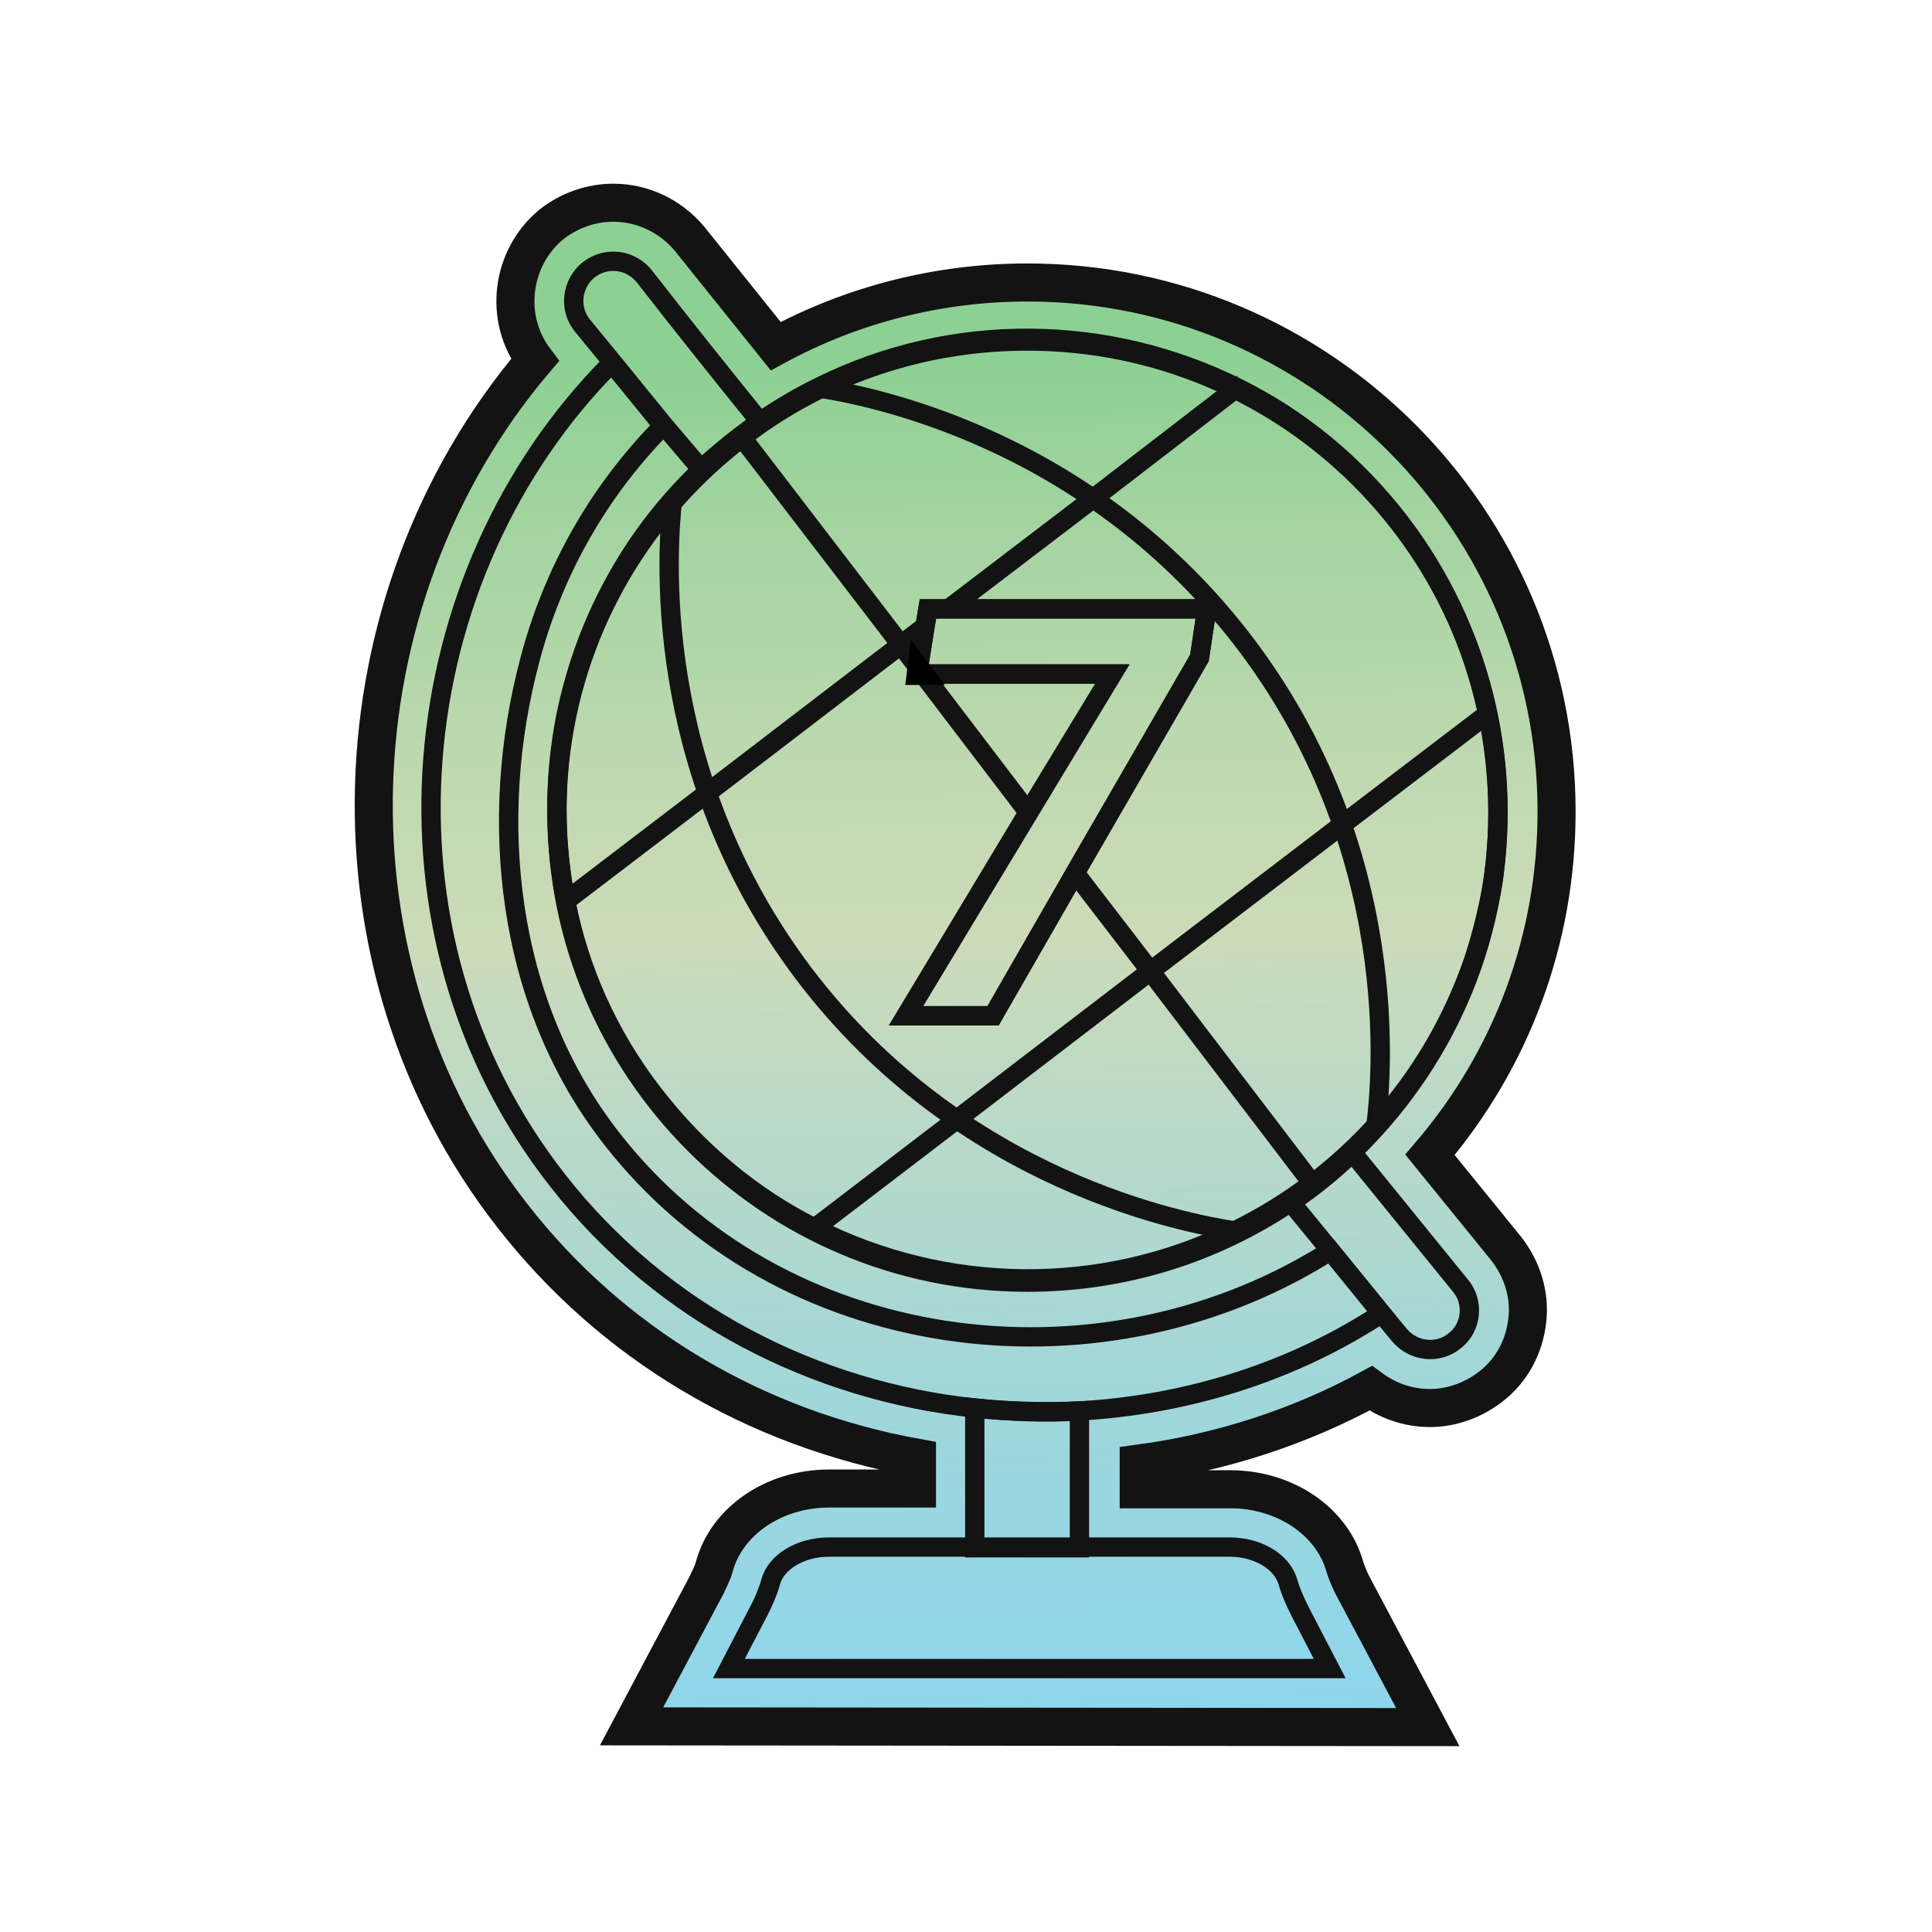 <?xml version="1.0" encoding="utf-8"?>
<!-- Generator: Adobe Illustrator 28.0.0, SVG Export Plug-In . SVG Version: 6.00 Build 0)  -->
<svg version="1.1" id="Layer_3" xmlns="http://www.w3.org/2000/svg" xmlns:xlink="http://www.w3.org/1999/xlink" x="0px" y="0px"
	 viewBox="0 0 264 264" style="enable-background:new 0 0 264 264;" xml:space="preserve">
<style type="text/css">
	.st0{fill:url(#SVGID_1_);stroke:#131313;stroke-width:5.2;stroke-miterlimit:10;}
	.st1{fill:none;stroke:#131313;stroke-width:2.64;stroke-miterlimit:10;enable-background:new    ;}
	.st2{fill:none;stroke:#131313;stroke-width:2.64;stroke-miterlimit:10;}
	.st3{fill:none;stroke:#131313;stroke-width:2.64;stroke-linecap:round;stroke-miterlimit:10;}
	.st4{fill:none;stroke:#000000;stroke-width:3;stroke-miterlimit:10;}
</style>
<linearGradient id="SVGID_1_" gradientUnits="userSpaceOnUse" x1="130.899" y1="221.638" x2="133.637" y2="29.518" gradientTransform="matrix(1 0 0 -1 0 266)">
	<stop  offset="2.578315e-02" style="stop-color:#8DD093"/>
	<stop  offset="0.146" style="stop-color:#A4D4A1"/>
	<stop  offset="0.331" style="stop-color:#C1D9B2"/>
	<stop  offset="0.437" style="stop-color:#CCDBB9"/>
	<stop  offset="0.605" style="stop-color:#AED5C5;stop-opacity:0.908"/>
	<stop  offset="0.971" style="stop-color:#61C5E2;stop-opacity:0.708"/>
	<stop  offset="0.986" style="stop-color:#5EC4E3;stop-opacity:0.7"/>
</linearGradient>
<path class="st0" d="M86.3,235.9l10.3-19.4c0.3-0.7,0.8-1.6,1-2.4c1.7-6.3,8.2-10.7,15.7-10.7h12v-4.2c-22.2-4-41.7-15.6-55.3-33.1
	c-26.6-34-24.8-84,3.1-116.9c-4.3-5.7-3.3-13.9,2.2-18.5c2.4-1.9,5.4-3,8.5-3c4,0,7.8,1.8,10.4,4.9L106,47.3
	c10.5-5.7,22.3-8.7,34.4-8.7c39.9,0,72.3,32.4,72.3,72.3c0,17.4-6.1,33.8-17.3,46.9l10.4,12.8c2.2,2.8,3.3,6.3,2.9,9.8
	c-0.4,3.6-2.1,6.8-4.9,9c-2.4,1.9-5.4,3-8.4,3s-5.8-1-8.1-2.7c-9.7,5.3-20.5,8.8-31.7,10.3v3.5h12.5c7.5,0,14,4.4,15.7,10.7
	c0.2,0.6,0.5,1.4,1,2.4l10.3,19.4L86.3,235.9L86.3,235.9z"/>
<g>
	<path class="st1" d="M204.7,110.9c0,18.3-7.7,34.8-20,46.6c-2.6,2.5-5.4,4.8-8.4,6.8c-10.3,6.9-22.6,10.9-35.9,10.9
		c-35.5,0-64.3-28.8-64.3-64.3c0-18.1,7.5-34.5,19.6-46.2c2.6-2.5,5.4-4.8,8.4-6.9c10.3-7.1,22.8-11.2,36.3-11.2
		C175.9,46.6,204.7,75.4,204.7,110.9z"/>
	<path class="st2" d="M198.8,183.2c-2.3,1.9-5.7,1.5-7.6-0.8l-2.4-2.9l-7-8.6l-5.4-6.6c3-2,5.8-4.3,8.4-6.8l14.7,18.1
		C201.5,177.9,201.1,181.4,198.8,183.2z"/>
	<path class="st2" d="M103.9,57.7c-1.3,0.9-2.6,1.8-4,2.9c-1.5,1.2-2.9,2.4-4.1,3.5c-1.7-2-3.4-4-5.1-6l-7-8.6l-4.1-5
		c-1.9-2.3-1.5-5.7,0.8-7.6c1-0.8,2.2-1.2,3.4-1.2c1.6,0,3.1,0.7,4.2,2C93.2,44.4,98.5,51,103.9,57.7z"/>
	<path class="st2" d="M188.8,179.5c-0.4,0.3-0.8,0.5-1.3,0.8c-12.1,7.6-26,11.7-40,12.5c-4.7,0.3-9.5,0.1-14.3-0.4
		c-21.7-2.3-42.7-12.8-57-31.1c-26.5-33.8-21.4-82.8,7.4-111.7l7,8.6c-9,9.1-15.1,20.2-18.2,32c-5.7,21.4-3.5,46.6,11.2,65.4
		c23,29.5,66,35,97.1,16c0.4-0.2,0.7-0.5,1.1-0.7L188.8,179.5z"/>
	<path class="st2" d="M147.5,192.8v18.7h-14.3v-19.1C138,192.9,142.8,193,147.5,192.8z"/>
	<path class="st2" d="M181.7,228H99.6l4-7.7c0.7-1.3,1.3-2.7,1.7-4.1c0.7-2.7,4-4.8,8-4.8H168c3.9,0,7.2,2,8,4.8
		c0.4,1.4,1,2.7,1.7,4.1L181.7,228z"/>
	<g>
		<path class="st1" d="M191.4,71.5c-6.2-8.1-13.8-14.3-22.3-18.5c-17.7-8.8-38.8-9.2-57-0.2c-3.7,1.8-7.3,4-10.8,6.7
			c-3.5,2.7-6.7,5.7-9.5,8.9l0,0c-5.7,6.5-9.9,14.1-12.5,22c-1.1,3.4-2,7-2.5,10.5c-1.1,7.3-0.9,14.8,0.5,22.2
			c1.8,9.3,5.8,18.4,12,26.4c6.1,7.9,13.6,14.1,22,18.3c17.8,9,39.1,9.4,57.4,0.4c3.7-1.8,7.3-4,10.7-6.6c0,0,0,0,0.1,0
			c10.6-8.1,17.9-18.8,21.9-30.5c1.1-3.4,2-7,2.6-10.5C206.4,103.9,202.5,86.1,191.4,71.5z M135.7,138.8h-11.9l16.8-27.8L152,92.1
			h-25.9l-0.6-0.8l0.9-5.7l0.4-2.4h38.1l-1,6.7l-17,29.4L135.7,138.8z"/>
		<polyline class="st2" points="179.4,161.8 179.3,161.7 157.2,132.7 146.9,119.3 		"/>
		<line class="st2" x1="140.5" y1="111" x2="126.1" y2="92.1"/>
		<polyline class="st2" points="125.5,91.3 123.1,88.1 101.4,59.8 		"/>
		<polygon class="st2" points="164.9,83.2 163.9,89.9 146.9,119.3 135.7,138.8 123.8,138.8 140.5,111 152,92.1 126.1,92.1 
			125.5,91.3 126.4,85.6 126.8,83.2 		"/>
		<polyline class="st2" points="169.8,52.4 169,53 149.4,68.1 129.6,83.2 		"/>
		<polyline class="st2" points="77.1,123.3 77.2,123.2 96.6,108.4 123.1,88.1 126.4,85.6 		"/>
		<polyline class="st2" points="111.2,167.9 111.2,167.9 130.7,153 157.2,132.7 183.4,112.7 203.2,97.6 		"/>
		<path class="st2" d="M91.9,68.2c-0.7,6.6-3.2,36.8,17.9,64.8c21.7,28.7,52.6,34.2,58.9,35.2"/>
		<path class="st3" d="M111.8,53c6.5,1,36.3,6.5,57.8,34.2c22.3,28.8,19.2,60.5,18.4,66.7"/>
	</g>
	<g>
		<path class="st4" d="M125.5,91.3l-0.1,0.8h0.7L125.5,91.3z"/>
	</g>
</g>
</svg>
